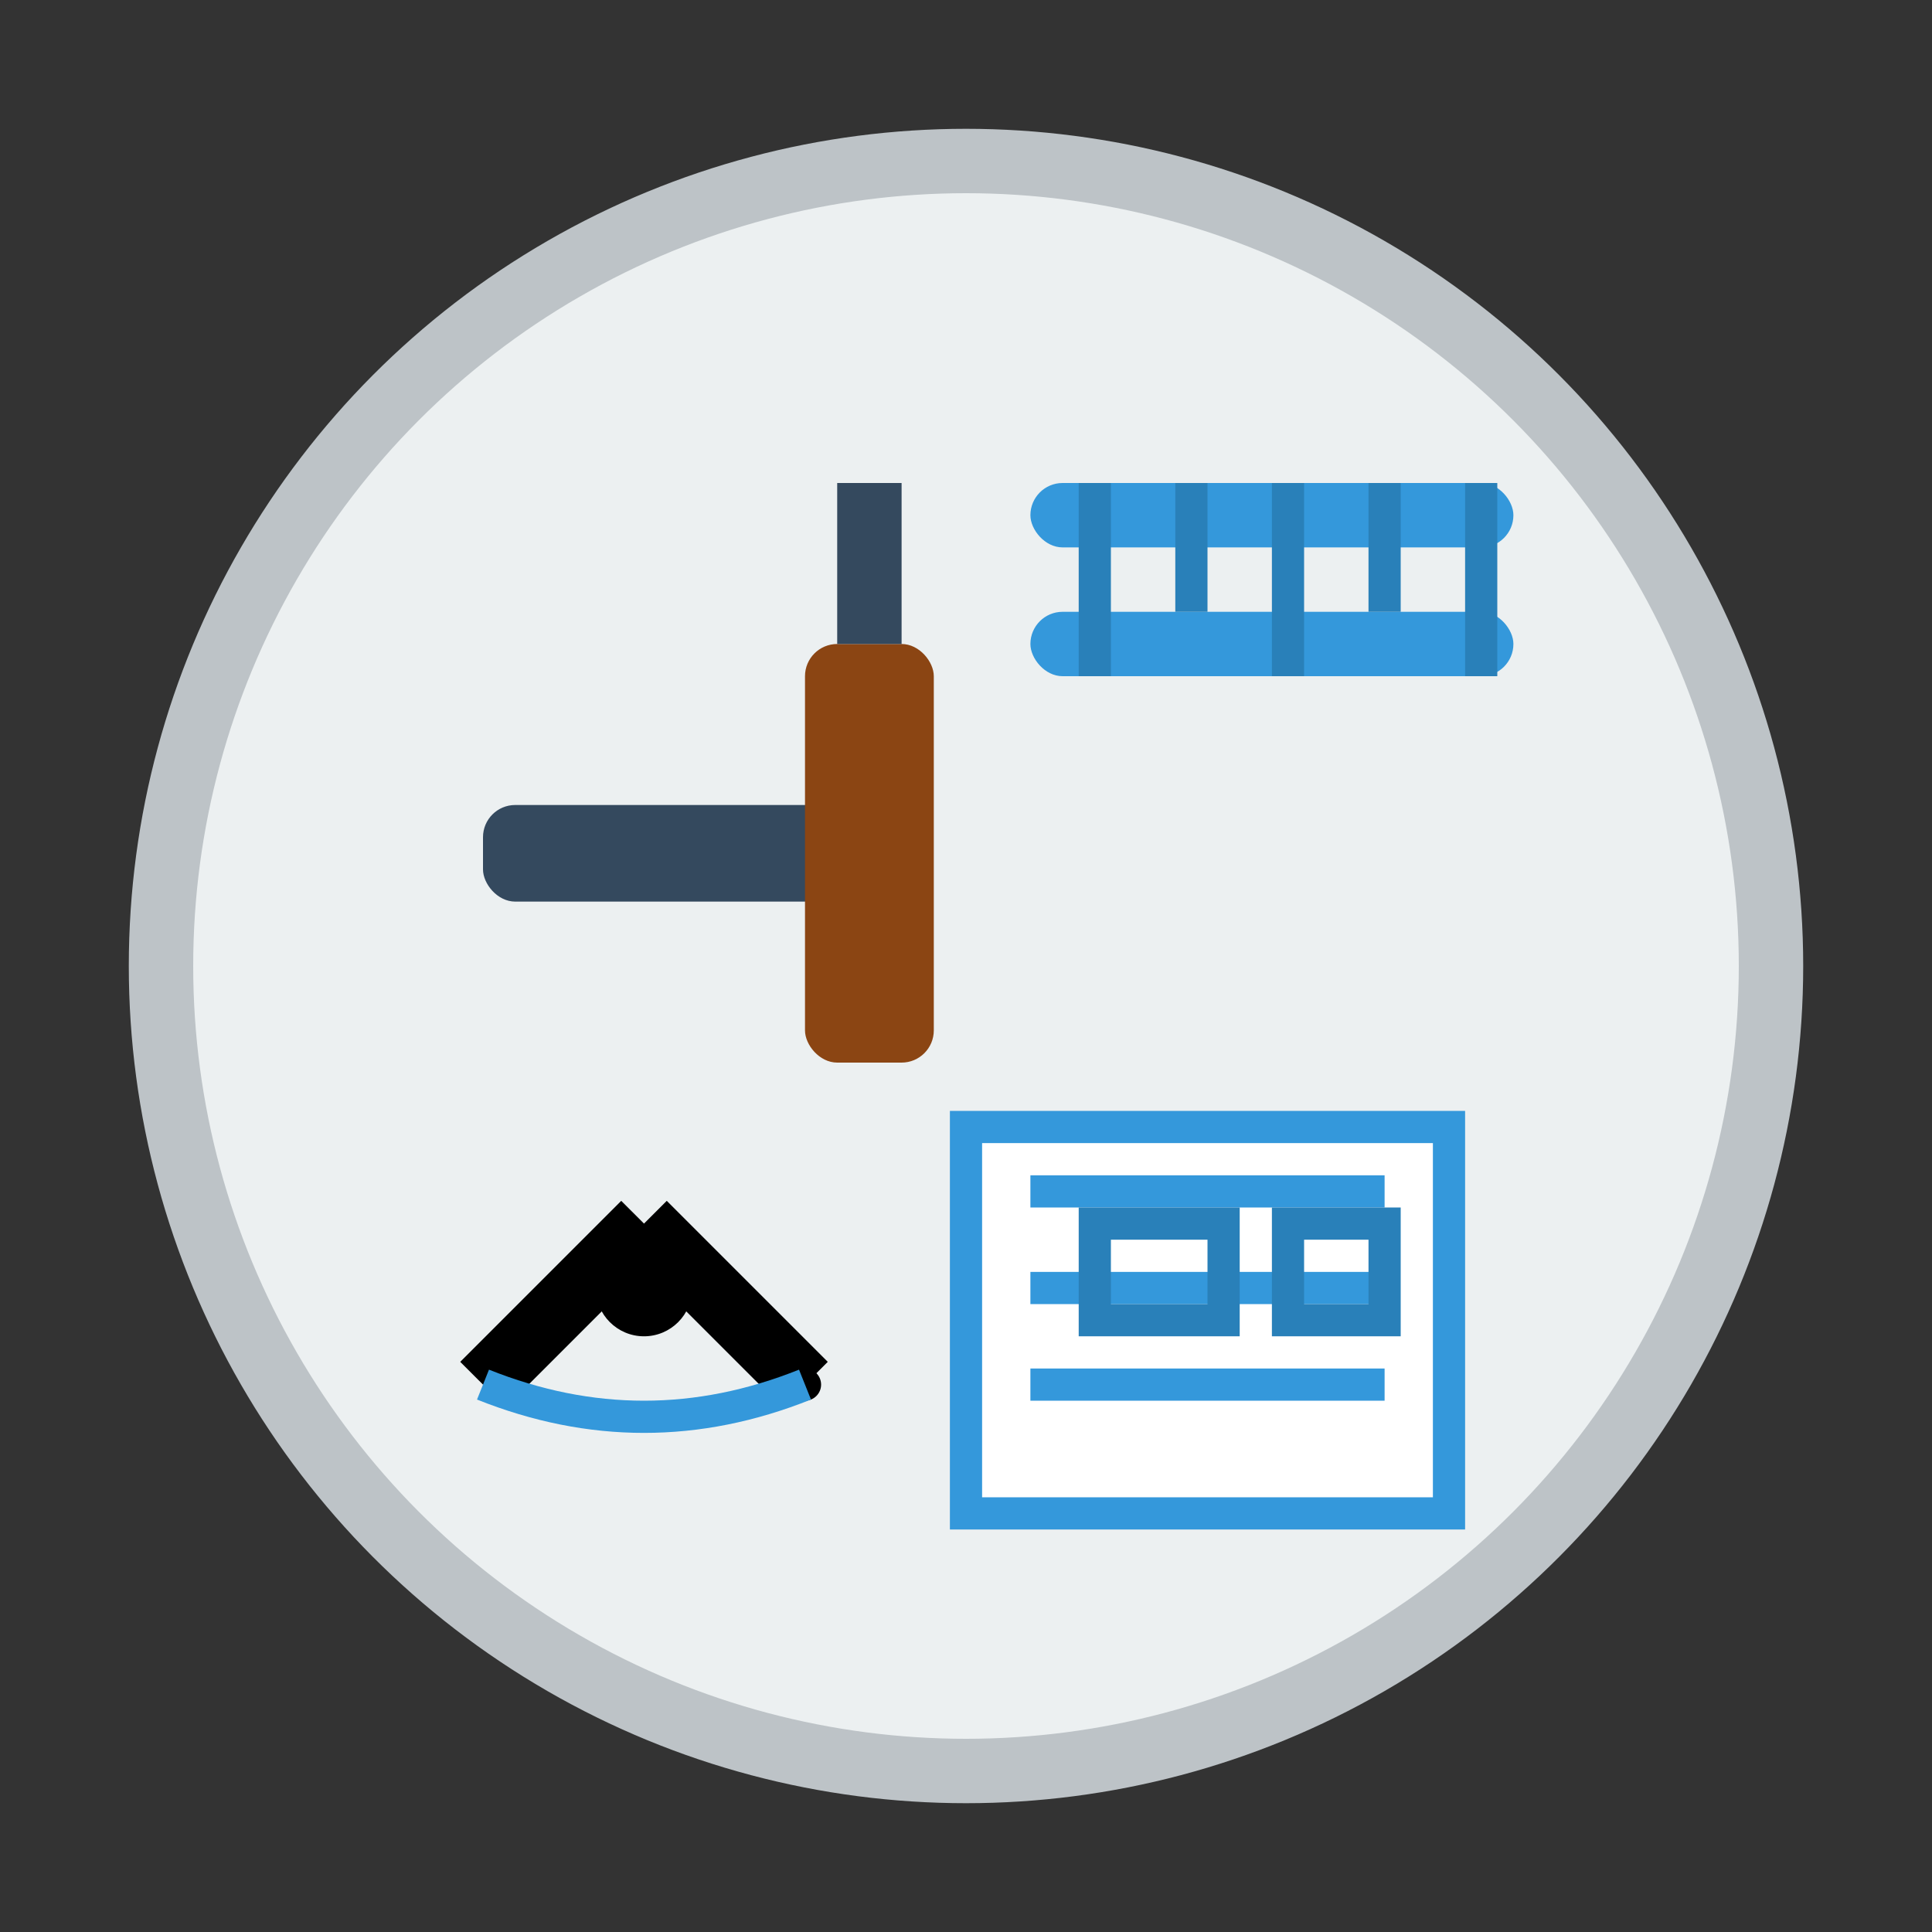 <svg width="60" height="60" viewBox="0 0 60 60" fill="none" xmlns="http://www.w3.org/2000/svg">
  <rect x="0" y="0" width="60" height="60" fill="#333333" stroke="none"/>
  <!-- Construction tools background -->
  <circle cx="30" cy="30" r="25" fill="#ecf0f1" stroke="#bdc3c7" stroke-width="2"/>
  
  <!-- Hammer -->
  <rect x="15" y="25" width="12" height="3" fill="#34495e" rx="1"/>
  <rect x="25" y="20" width="4" height="13" fill="#8b4513" rx="1"/>
  <rect x="26" y="15" width="2" height="5" fill="#34495e"/>
  
  <!-- Ruler/Measuring tool -->
  <rect x="32" y="15" width="15" height="2" fill="#3498db" rx="1"/>
  <rect x="32" y="19" width="15" height="2" fill="#3498db" rx="1"/>
  
  <!-- Measurement marks -->
  <line x1="34" y1="15" x2="34" y2="21" stroke="#2980b9" stroke-width="1"/>
  <line x1="37" y1="15" x2="37" y2="19" stroke="#2980b9" stroke-width="1"/>
  <line x1="40" y1="15" x2="40" y2="21" stroke="#2980b9" stroke-width="1"/>
  <line x1="43" y1="15" x2="43" y2="19" stroke="#2980b9" stroke-width="1"/>
  <line x1="46" y1="15" x2="46" y2="21" stroke="#2980b9" stroke-width="1"/>
  
  <!-- Compass/Drawing tool -->
  <circle cx="20" cy="40" r="1.5" fill="#000"/>
  <line x1="20" y1="38" x2="25" y2="43" stroke="#000" stroke-width="2"/>
  <line x1="20" y1="38" x2="15" y2="43" stroke="#000" stroke-width="2"/>
  <circle cx="25" cy="43" r="0.5" fill="#000"/>
  <path d="M 15 43 Q 20 45 25 43" stroke="#3498db" stroke-width="1" fill="none"/>
  
  <!-- Blueprint/Plans -->
  <rect x="30" y="35" width="15" height="12" fill="white" stroke="#3498db" stroke-width="1"/>
  <line x1="32" y1="37" x2="43" y2="37" stroke="#3498db" stroke-width="1"/>
  <line x1="32" y1="40" x2="43" y2="40" stroke="#3498db" stroke-width="1"/>
  <line x1="32" y1="43" x2="43" y2="43" stroke="#3498db" stroke-width="1"/>
  <rect x="34" y="38" width="4" height="3" fill="none" stroke="#2980b9" stroke-width="1"/>
  <rect x="40" y="38" width="3" height="3" fill="none" stroke="#2980b9" stroke-width="1"/>
</svg>
